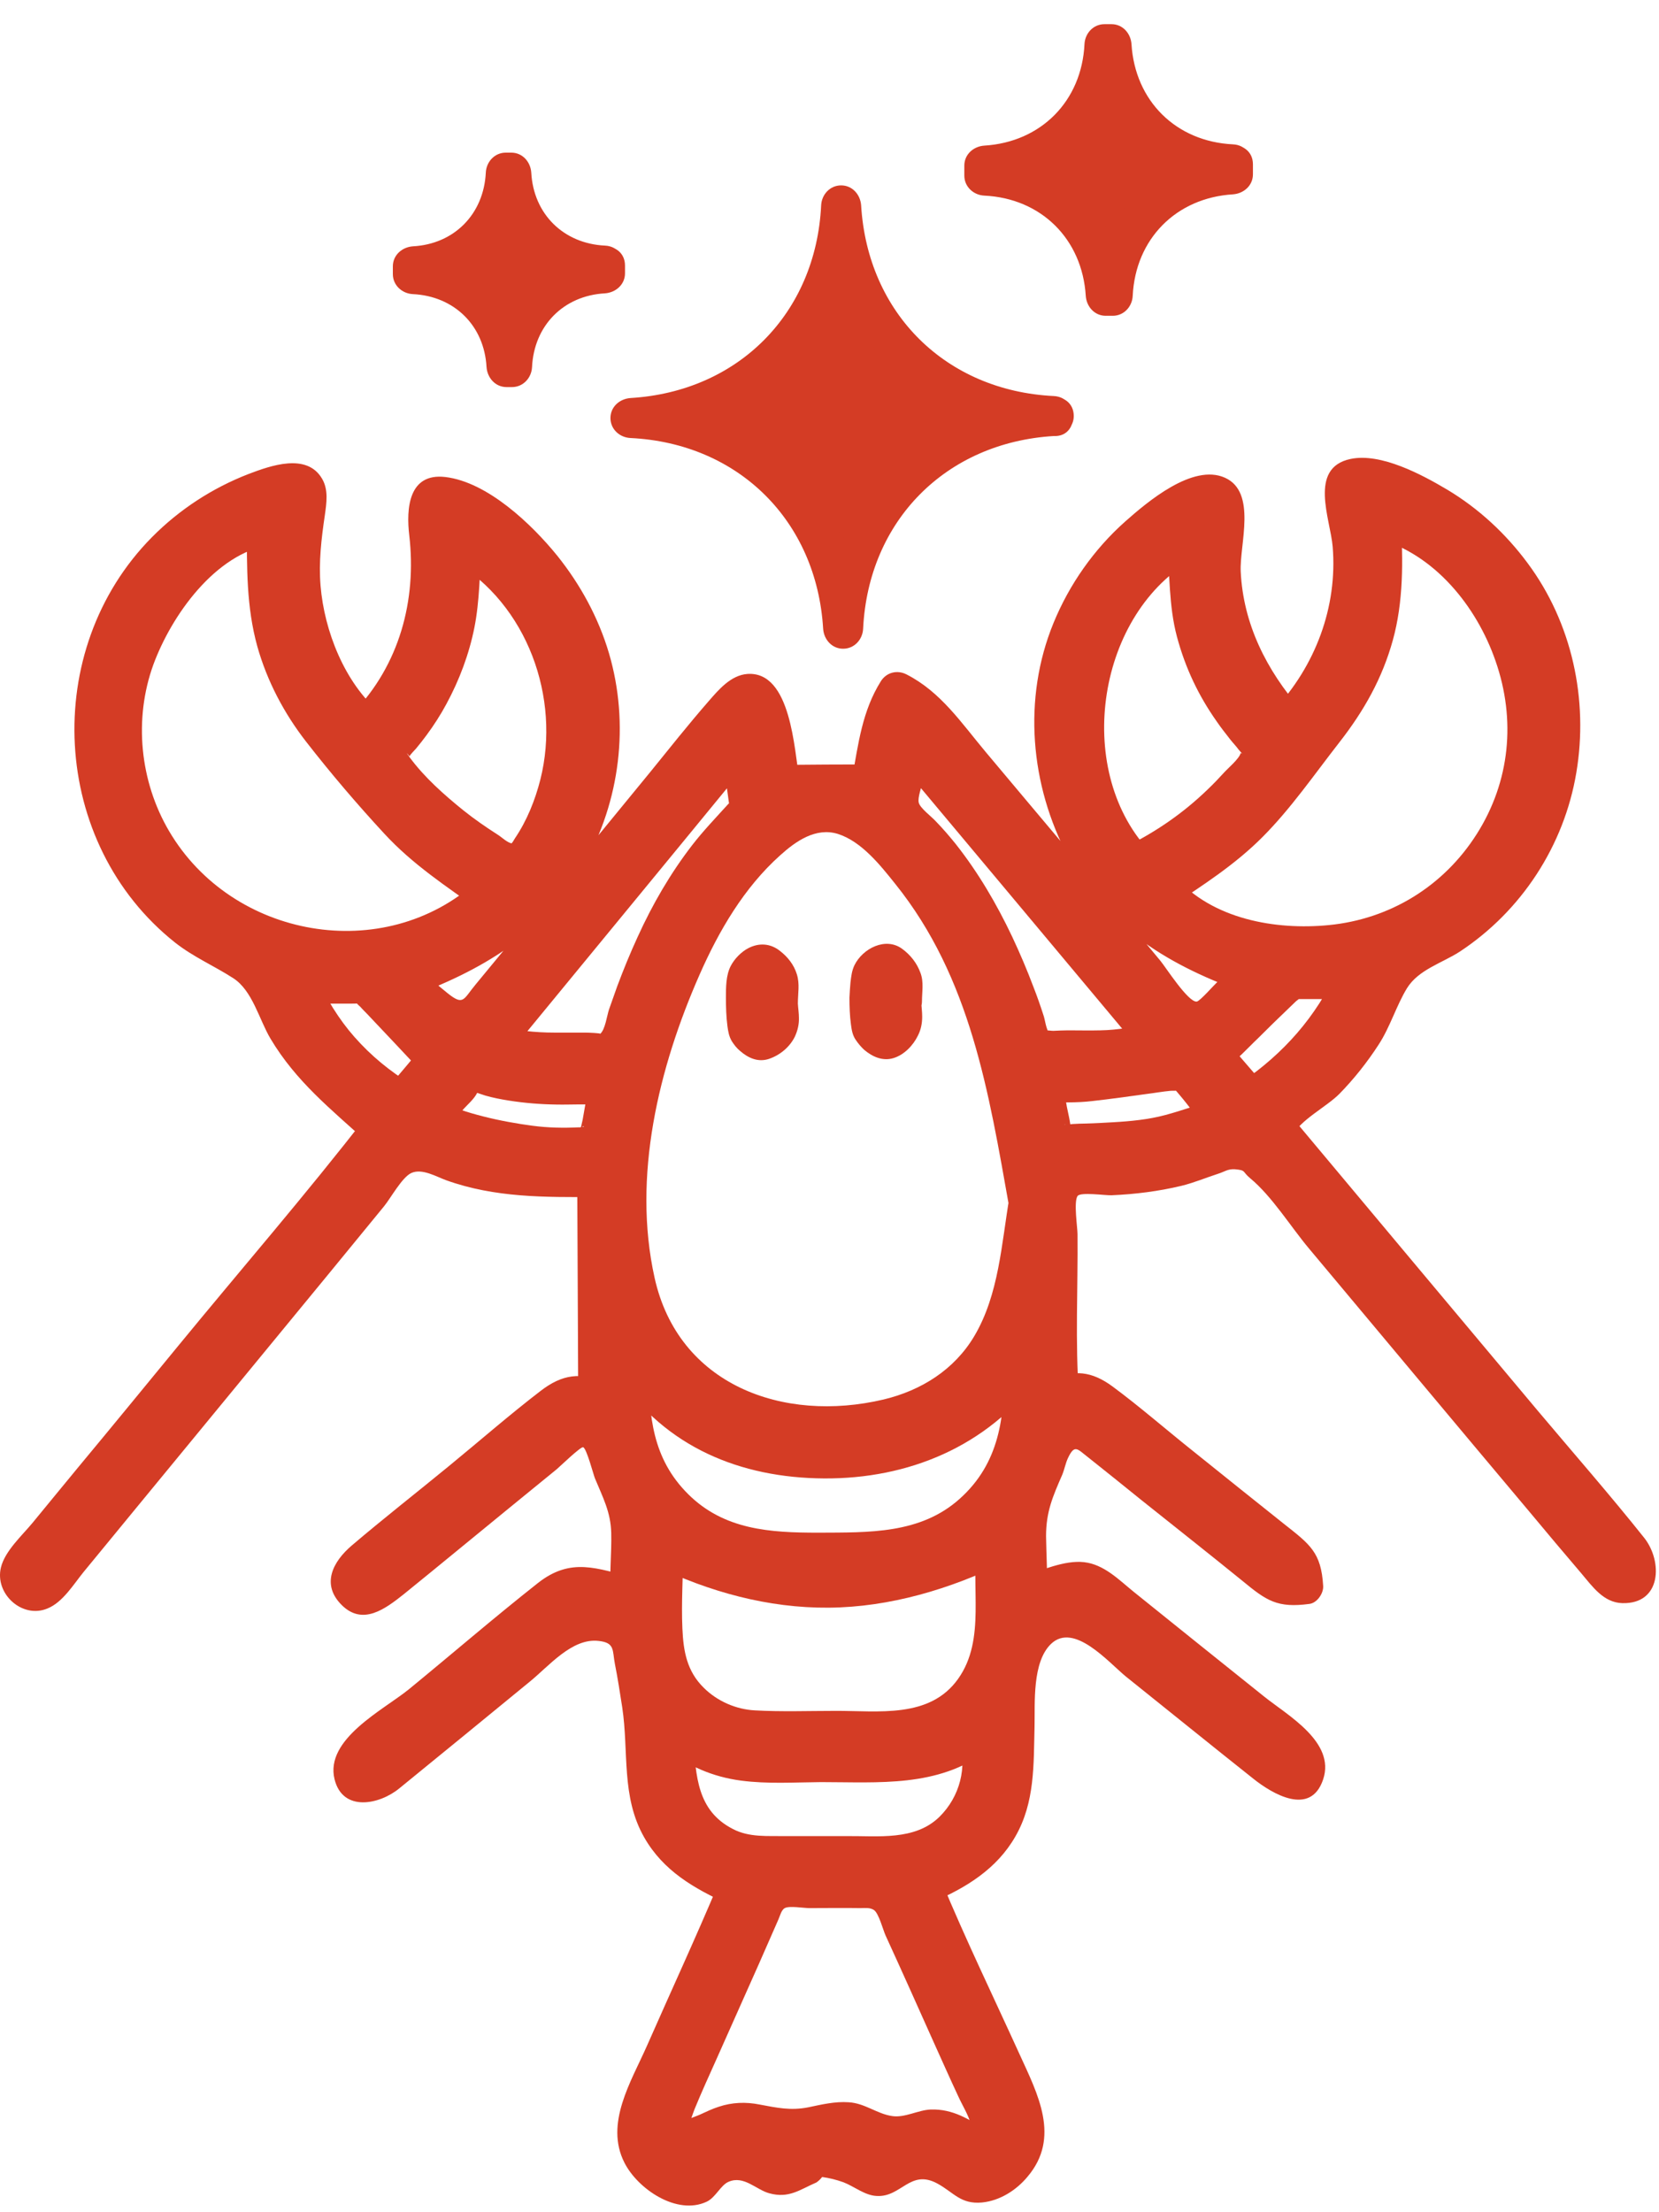<svg xmlns="http://www.w3.org/2000/svg" fill="none" viewBox="0 0 30 40" height="40" width="30">
<path fill="#D43C25" d="M10.776 25.305C10.771 23.94 10.762 22.661 10.758 21.314C10.401 21.314 10.062 21.323 9.723 21.314C9.018 21.301 8.34 21.143 7.703 20.84C7.459 20.727 7.341 20.786 7.183 20.976C5.163 23.443 3.139 25.901 1.114 28.364C1.06 28.432 1.001 28.5 0.947 28.567C0.807 28.739 0.644 28.915 0.427 28.721C0.215 28.536 0.355 28.341 0.495 28.17C0.662 27.966 0.834 27.759 1.001 27.555C2.913 25.228 4.824 22.905 6.736 20.578C6.772 20.537 6.804 20.492 6.858 20.42C6.781 20.352 6.718 20.284 6.641 20.23C5.796 19.615 5.177 18.82 4.788 17.853C4.689 17.604 4.54 17.469 4.3 17.36C2.52 16.551 1.494 14.739 1.661 12.71C1.806 10.916 3.179 9.267 4.951 8.774C5.484 8.625 5.624 8.752 5.52 9.303C5.272 10.577 5.511 11.743 6.293 12.787C6.352 12.868 6.419 12.941 6.487 13.013C6.514 13.045 6.55 13.072 6.614 13.126C7.029 12.719 7.31 12.245 7.504 11.716C7.757 11.029 7.829 10.32 7.716 9.592C7.703 9.515 7.694 9.438 7.689 9.362C7.667 8.996 7.838 8.864 8.173 9.009C8.778 9.276 9.298 9.669 9.727 10.171C11.896 12.715 10.803 16.547 7.617 17.582C7.536 17.609 7.454 17.64 7.274 17.708C7.631 18.011 7.929 18.278 8.25 18.517C8.29 18.549 8.48 18.449 8.552 18.363C9.524 17.198 10.482 16.027 11.445 14.857C12.023 14.156 12.588 13.447 13.18 12.755C13.284 12.638 13.505 12.48 13.591 12.52C13.722 12.584 13.826 12.787 13.871 12.95C13.98 13.374 14.047 13.808 14.12 14.17C14.671 14.17 15.164 14.165 15.724 14.161C15.792 13.808 15.855 13.374 15.959 12.954C16 12.791 16.126 12.647 16.212 12.493C16.366 12.584 16.556 12.638 16.664 12.764C18.214 14.599 19.76 16.438 21.291 18.287C21.49 18.526 21.644 18.58 21.875 18.354C22.11 18.124 22.354 17.907 22.643 17.64C22.421 17.564 22.281 17.514 22.137 17.464C20.343 16.85 19.181 15.286 19.046 13.302C18.924 11.58 19.945 9.823 21.554 9.027C21.703 8.95 21.956 8.896 22.064 8.973C22.164 9.045 22.173 9.307 22.146 9.475C21.942 10.848 22.335 12.023 23.284 13.081C23.705 12.647 23.998 12.172 24.188 11.639C24.477 10.826 24.536 9.999 24.319 9.158C24.202 8.693 24.36 8.548 24.843 8.67C26.651 9.131 28.029 10.74 28.219 12.606C28.422 14.586 27.437 16.398 25.675 17.238C25.386 17.378 25.209 17.55 25.092 17.853C24.739 18.761 24.148 19.498 23.379 20.094C23.294 20.162 23.208 20.23 23.122 20.302C23.108 20.316 23.104 20.338 23.076 20.388C23.479 20.867 23.886 21.36 24.297 21.848C26 23.886 27.709 25.919 29.417 27.953C29.444 27.989 29.471 28.021 29.503 28.057C29.647 28.219 29.742 28.409 29.557 28.581C29.358 28.762 29.191 28.622 29.051 28.459C28.694 28.034 28.337 27.614 27.984 27.189C26.231 25.092 24.473 23 22.72 20.899C22.57 20.722 22.457 20.664 22.223 20.777C21.368 21.192 20.447 21.31 19.506 21.274C19.217 21.265 19.136 21.341 19.145 21.644C19.172 22.693 19.154 23.746 19.159 24.799C19.159 24.925 19.177 25.056 19.186 25.241C19.583 25.011 19.814 25.246 20.067 25.449C21.151 26.326 22.241 27.194 23.33 28.066C23.406 28.129 23.519 28.179 23.551 28.26C23.596 28.387 23.587 28.536 23.601 28.676C23.461 28.689 23.316 28.735 23.185 28.703C23.076 28.676 22.991 28.563 22.896 28.491C21.852 27.655 20.808 26.814 19.76 25.978C19.375 25.671 19.159 25.738 19.023 26.199C18.978 26.349 18.946 26.507 18.865 26.633C18.417 27.307 18.675 28.048 18.603 28.825C18.869 28.748 19.082 28.703 19.285 28.626C19.529 28.536 19.723 28.572 19.927 28.739C21.088 29.679 22.254 30.61 23.42 31.545C23.465 31.582 23.528 31.609 23.542 31.654C23.583 31.799 23.673 31.979 23.619 32.083C23.519 32.282 23.325 32.223 23.162 32.11C23.108 32.074 23.058 32.029 23.004 31.988C21.924 31.121 20.844 30.258 19.769 29.39C19.353 29.055 18.72 29.331 18.567 29.837C18.341 30.556 18.404 31.279 18.372 32.002C18.332 32.897 17.88 33.543 17.075 33.941C16.967 33.995 16.854 34.035 16.714 34.099C16.768 34.23 16.818 34.352 16.872 34.469C17.405 35.649 17.943 36.828 18.476 38.008C18.621 38.333 18.625 38.717 18.431 39.024C18.318 39.205 18.124 39.363 17.925 39.445C17.78 39.503 17.613 39.513 17.473 39.449C17.306 39.372 17.202 39.21 17.053 39.106C16.836 38.961 16.529 38.966 16.316 39.119C16.176 39.223 16.045 39.395 15.869 39.363C15.81 39.354 15.76 39.318 15.706 39.291C15.485 39.16 15.236 39.07 14.983 39.033C14.893 39.02 14.798 39.015 14.721 39.056C14.662 39.088 14.621 39.142 14.572 39.187C14.427 39.323 14.206 39.377 14.011 39.323C13.79 39.259 13.618 39.07 13.392 39.033C13.157 38.997 12.972 39.151 12.836 39.327C12.66 39.562 12.475 39.585 12.231 39.481C11.553 39.192 11.341 38.654 11.643 37.971C12.154 36.819 12.665 35.667 13.175 34.514C13.23 34.392 13.279 34.275 13.338 34.13C13.239 34.085 13.148 34.044 13.062 34.004C12.204 33.624 11.725 32.978 11.666 32.033C11.648 31.749 11.68 31.455 11.643 31.17C11.576 30.646 11.481 30.131 11.395 29.611C11.39 29.571 11.363 29.53 11.332 29.503C11.079 29.272 10.455 29.272 10.184 29.494C9.122 30.361 8.06 31.229 6.998 32.097C6.921 32.16 6.84 32.246 6.754 32.259C6.65 32.273 6.483 32.259 6.433 32.192C6.374 32.106 6.374 31.943 6.41 31.835C6.442 31.744 6.56 31.677 6.645 31.609C7.757 30.696 8.878 29.797 9.98 28.87C10.252 28.644 10.5 28.572 10.825 28.703C10.984 28.766 11.16 28.798 11.399 28.861C11.318 28.147 11.571 27.465 11.191 26.823C11.092 26.656 11.029 26.457 10.97 26.272C10.812 25.77 10.604 25.707 10.188 26.05C9.153 26.9 8.114 27.745 7.079 28.595C7.029 28.635 6.975 28.68 6.926 28.721C6.763 28.852 6.582 28.979 6.406 28.766C6.239 28.563 6.365 28.4 6.537 28.26C7.319 27.623 8.096 26.986 8.873 26.349C9.226 26.059 9.583 25.779 9.926 25.485C10.17 25.278 10.405 25.079 10.807 25.3L10.776 25.305ZM18.585 21.739C18.436 20.926 18.332 20.067 18.115 19.236C17.758 17.853 17.17 16.565 16.212 15.48C15.313 14.463 14.612 14.45 13.677 15.417C12.963 16.154 12.511 17.053 12.14 17.997C11.571 19.457 11.246 20.962 11.413 22.544C11.526 23.642 11.878 24.618 12.877 25.241C13.785 25.806 14.78 25.856 15.796 25.693C17.035 25.494 17.88 24.79 18.241 23.587C18.413 23.014 18.467 22.399 18.585 21.744V21.739ZM8.864 16.167C8.408 15.837 7.924 15.566 7.545 15.191C6.966 14.617 6.46 13.976 5.931 13.347C5.235 12.525 4.86 11.571 4.811 10.496C4.797 10.171 4.806 9.841 4.806 9.515C3.812 9.637 2.569 11.079 2.307 12.43C1.973 14.147 2.764 15.828 4.318 16.691C5.773 17.5 7.671 17.283 8.869 16.167H8.864ZM24.979 9.402C24.993 9.61 25.006 9.786 25.015 9.958C25.056 10.97 24.83 11.919 24.27 12.769C24.012 13.167 23.682 13.519 23.411 13.903C22.837 14.721 22.137 15.399 21.273 15.91C21.183 15.964 21.093 16.027 21.002 16.086C21.811 17.053 23.727 17.369 25.164 16.791C26.678 16.185 27.709 14.549 27.596 12.945C27.478 11.305 26.33 9.732 24.974 9.398L24.979 9.402ZM17.672 38.83C17.979 38.672 17.975 38.482 17.862 38.234C17.274 36.946 16.705 35.653 16.108 34.37C16.063 34.27 15.9 34.175 15.787 34.171C15.281 34.153 14.771 34.175 14.264 34.162C14.043 34.157 13.93 34.234 13.84 34.438C13.523 35.179 13.189 35.915 12.864 36.652C12.615 37.217 12.353 37.777 12.127 38.356C12.095 38.432 12.15 38.726 12.217 38.771C12.303 38.83 12.507 38.694 12.592 38.654C12.864 38.523 13.135 38.36 13.447 38.365C13.686 38.365 13.912 38.473 14.152 38.491C14.617 38.532 15.087 38.261 15.534 38.392C15.71 38.441 15.864 38.554 16.045 38.595C16.294 38.649 16.497 38.545 16.736 38.5C16.935 38.464 17.143 38.514 17.324 38.595C17.364 38.613 17.676 38.826 17.676 38.826L17.672 38.83ZM18.006 27.948C15.964 28.965 13.993 28.983 12.009 28.016C12.009 28.622 11.951 29.268 12.037 29.896C12.14 30.669 12.904 31.261 13.691 31.27C14.554 31.283 15.417 31.283 16.28 31.256C16.922 31.234 17.414 30.917 17.73 30.348C18.155 29.58 17.853 28.748 18.006 27.953V27.948ZM11.467 24.704C11.44 24.717 11.418 24.731 11.39 24.744C11.39 24.898 11.39 25.052 11.39 25.205C11.399 26.864 12.592 28.048 14.246 28.043C14.743 28.043 15.241 28.043 15.742 28.034C17.229 28.012 18.372 26.95 18.494 25.463C18.517 25.21 18.494 24.957 18.494 24.704C17.608 25.942 16.375 26.38 14.951 26.38C13.537 26.38 12.294 25.969 11.463 24.699L11.467 24.704ZM8.372 9.845C8.363 9.99 8.349 10.085 8.354 10.175C8.363 11.409 7.978 12.502 7.17 13.429C6.993 13.627 7.025 13.749 7.174 13.926C7.703 14.563 8.326 15.078 9.036 15.498C9.303 15.657 9.429 15.598 9.587 15.358C10.717 13.637 10.301 11.251 8.652 10.012C8.575 9.958 8.494 9.913 8.372 9.845ZM20.523 15.611C21.413 15.173 22.137 14.554 22.733 13.781C22.855 13.623 22.828 13.533 22.701 13.393C21.856 12.448 21.418 11.341 21.459 10.062C21.459 9.981 21.445 9.899 21.436 9.809C19.511 10.844 19.014 14.003 20.523 15.616V15.611ZM12.285 31.383C12.258 31.405 12.231 31.433 12.204 31.455C12.231 31.749 12.226 32.052 12.29 32.336C12.425 32.969 13.04 33.507 13.686 33.52C14.558 33.543 15.435 33.547 16.307 33.507C17.283 33.462 17.997 32.341 17.676 31.365C17.139 31.78 16.524 31.907 15.864 31.88C15.557 31.866 15.245 31.88 14.933 31.88C14.025 31.871 13.085 32.033 12.285 31.378V31.383ZM13.388 13.591C13.352 13.582 13.32 13.578 13.284 13.569C11.842 15.322 10.405 17.071 8.914 18.888C9.194 18.937 9.384 18.996 9.578 19.001C9.985 19.019 10.396 18.996 10.807 19.014C11.065 19.028 11.164 18.924 11.241 18.684C11.702 17.238 12.308 15.873 13.415 14.784C13.474 14.726 13.541 14.635 13.532 14.563C13.496 14.238 13.438 13.917 13.388 13.591ZM16.452 13.492C16.379 13.894 16.307 14.224 16.266 14.558C16.257 14.631 16.348 14.73 16.407 14.798C16.623 15.046 16.867 15.277 17.062 15.539C17.776 16.497 18.264 17.577 18.616 18.711C18.68 18.91 18.752 19.001 18.987 18.983C19.339 18.951 19.696 18.983 20.049 18.96C20.315 18.942 20.578 18.888 20.925 18.833C19.412 17.026 17.961 15.29 16.452 13.487V13.492ZM10.979 19.669C10.88 19.656 10.794 19.638 10.708 19.638C10.012 19.647 9.316 19.66 8.647 19.412C8.598 19.394 8.498 19.403 8.471 19.439C8.25 19.692 8.042 19.95 7.825 20.216C8.476 20.582 10.048 20.849 10.654 20.7C10.722 20.682 10.803 20.6 10.821 20.537C10.884 20.261 10.929 19.977 10.984 19.669H10.979ZM22.06 20.212C21.82 19.904 21.648 19.665 21.454 19.448C21.4 19.389 21.26 19.385 21.165 19.398C20.654 19.457 20.144 19.538 19.633 19.593C19.398 19.62 19.154 19.597 18.878 19.602C18.937 19.945 18.978 20.239 19.046 20.524C19.059 20.587 19.177 20.677 19.244 20.677C19.773 20.655 20.302 20.646 20.826 20.569C21.228 20.506 21.617 20.347 22.064 20.216L22.06 20.212ZM24.468 17.717C24.084 17.717 23.732 17.713 23.384 17.731C23.302 17.731 23.221 17.826 23.153 17.889C22.792 18.241 22.43 18.594 22.073 18.951C22.033 18.992 22.001 19.046 21.965 19.1C22.191 19.367 22.408 19.611 22.62 19.859C23.461 19.294 24.075 18.603 24.473 17.713L24.468 17.717ZM7.884 19.159C7.472 18.725 7.088 18.309 6.695 17.898C6.654 17.853 6.587 17.812 6.528 17.812C6.171 17.808 5.809 17.812 5.416 17.812C5.809 18.698 6.415 19.38 7.26 19.904C7.486 19.633 7.703 19.376 7.884 19.163V19.159Z"></path>
<path fill="#D43C25" d="M11.116 25.304C11.111 23.976 11.102 22.643 11.098 21.314C11.098 21.133 10.944 20.975 10.759 20.975C10.194 20.975 9.616 21.011 9.055 20.916C8.608 20.84 8.219 20.654 7.794 20.514C7.049 20.266 6.647 21.102 6.24 21.599C4.88 23.262 3.51 24.92 2.146 26.583C1.816 26.985 1.486 27.383 1.156 27.785C1.02 27.948 0.794 28.142 0.704 28.332C0.537 28.694 0.957 28.138 0.98 28.106C1.68 27.248 2.39 26.389 3.095 25.53C4.428 23.913 5.806 22.322 7.089 20.663C7.198 20.523 7.239 20.32 7.089 20.184C6.434 19.588 5.802 19.1 5.363 18.309C5.196 18.006 5.106 17.636 4.871 17.373C4.618 17.089 4.211 16.976 3.895 16.773C2.485 15.873 1.762 14.142 2.01 12.498C2.137 11.662 2.552 10.875 3.135 10.265C3.411 9.976 3.727 9.723 4.071 9.519C4.256 9.411 4.925 8.986 5.16 9.077C5.21 9.095 5.069 10.057 5.069 10.247C5.069 10.636 5.119 11.029 5.219 11.404C5.408 12.118 5.788 12.895 6.357 13.379C6.493 13.496 6.701 13.519 6.836 13.379C7.32 12.882 7.668 12.294 7.876 11.63C7.984 11.291 8.048 10.938 8.075 10.586C8.097 10.261 7.957 9.818 8.02 9.515C7.957 9.37 7.998 9.33 8.142 9.393L8.301 9.474C8.459 9.547 8.612 9.655 8.752 9.754C9.055 9.976 9.331 10.242 9.561 10.536C9.945 11.024 10.226 11.589 10.375 12.195C10.641 13.266 10.461 14.418 9.9 15.363C9.268 16.433 8.296 16.971 7.162 17.387C6.945 17.468 6.8 17.776 7.013 17.952C7.456 18.331 8.052 19.159 8.671 18.689C9.028 18.417 9.313 17.952 9.602 17.604C9.945 17.188 10.289 16.768 10.637 16.352C11.292 15.557 11.943 14.757 12.598 13.962C12.698 13.844 13.371 12.845 13.547 12.873C13.393 12.85 13.592 13.325 13.624 13.464C13.678 13.727 13.723 13.993 13.778 14.26C13.805 14.405 13.963 14.508 14.103 14.508C14.636 14.508 15.174 14.504 15.707 14.499C15.843 14.499 16.01 14.396 16.033 14.251C16.132 13.695 16.182 13.148 16.485 12.66L16.019 12.782C16.76 13.162 17.275 14.034 17.809 14.667C18.441 15.417 19.074 16.171 19.702 16.926C20.005 17.288 20.308 17.654 20.61 18.015C20.823 18.273 21.04 18.652 21.361 18.783C21.93 19.009 22.499 18.205 22.856 17.875C23.055 17.69 22.938 17.387 22.707 17.31C21.532 16.904 20.538 16.348 19.915 15.222C19.291 14.097 19.164 12.723 19.648 11.535C19.892 10.938 20.267 10.405 20.741 9.971C20.967 9.763 21.257 9.515 21.55 9.393C21.844 9.271 21.749 9.266 21.781 9.47C21.803 9.605 21.736 9.854 21.731 9.998C21.686 11.264 22.206 12.38 23.019 13.32C23.137 13.456 23.381 13.447 23.498 13.32C24.081 12.696 24.492 11.96 24.664 11.119C24.754 10.681 24.786 10.233 24.745 9.791C24.727 9.569 24.709 9.271 24.623 9.072C24.637 8.878 24.61 8.846 24.547 8.973C24.659 8.986 24.772 9.009 24.885 9.045C26.472 9.497 27.678 10.984 27.859 12.61C28.04 14.237 27.312 15.864 25.907 16.723C25.577 16.922 25.215 17.048 24.971 17.355C24.745 17.64 24.65 18.02 24.47 18.336C24.248 18.725 23.977 19.073 23.661 19.384C23.39 19.656 22.938 19.882 22.766 20.225C22.694 20.37 22.716 20.514 22.82 20.636C24.104 22.173 25.387 23.705 26.67 25.237C27.312 26 27.949 26.764 28.591 27.528C28.745 27.709 28.903 27.975 29.088 28.12C29.404 28.373 29.124 28.052 29.007 27.912C28.69 27.537 28.379 27.162 28.062 26.787C26.756 25.228 25.45 23.673 24.149 22.114C23.841 21.743 23.534 21.377 23.227 21.007C23.024 20.763 22.829 20.446 22.486 20.397C22.142 20.347 21.781 20.614 21.46 20.713C20.949 20.871 20.421 20.939 19.887 20.948C19.594 20.948 19.232 20.876 18.988 21.084C18.744 21.291 18.785 21.603 18.789 21.879C18.803 23 18.739 24.134 18.825 25.25C18.848 25.521 19.092 25.652 19.336 25.544C19.657 25.399 20.262 26.068 20.493 26.253C20.836 26.529 21.18 26.805 21.523 27.08C21.867 27.356 22.21 27.632 22.554 27.907C22.825 28.124 23.218 28.319 23.241 28.689L23.489 28.364C23.091 28.418 22.707 27.939 22.418 27.704C22.07 27.424 21.722 27.144 21.374 26.868C20.967 26.543 20.561 26.217 20.154 25.892C19.937 25.72 19.711 25.503 19.417 25.472C18.798 25.408 18.69 26.145 18.5 26.561C18.152 27.32 18.288 28.029 18.242 28.838C18.229 29.06 18.468 29.222 18.672 29.164C18.839 29.118 19.029 29.046 19.201 29.019C19.521 28.965 19.747 29.096 20.014 29.277C20.348 29.503 20.656 29.796 20.972 30.049C21.641 30.587 22.314 31.125 22.983 31.663C22.884 31.586 23.299 31.884 23.245 31.911C23.376 31.834 22.906 31.509 22.884 31.491C22.572 31.242 22.26 30.989 21.948 30.741C21.297 30.217 20.66 29.661 19.987 29.168C19.634 28.911 19.214 28.843 18.816 29.051C18.288 29.326 18.148 29.891 18.08 30.442C17.994 31.129 18.139 31.893 17.917 32.553C17.696 33.213 17.135 33.561 16.521 33.818C16.399 33.872 16.313 34.076 16.363 34.202C16.674 34.953 17.022 35.685 17.357 36.421C17.519 36.783 17.682 37.14 17.845 37.501C18.021 37.894 18.383 38.432 18.111 38.861C17.754 39.431 17.411 38.907 17.058 38.753C16.832 38.654 16.57 38.645 16.335 38.726C16.1 38.807 16.006 38.988 15.771 38.961C15.472 38.929 15.224 38.694 14.894 38.699C14.663 38.699 14.578 38.803 14.383 38.889C13.931 39.087 13.791 38.739 13.375 38.703C13.091 38.676 12.91 38.816 12.693 38.97C12.526 39.087 12.431 39.2 12.178 39.083C12.002 39.002 11.884 38.83 11.852 38.645C11.78 38.265 12.051 37.867 12.196 37.537C12.377 37.131 12.557 36.724 12.738 36.317C13.046 35.621 13.362 34.925 13.656 34.22C13.71 34.094 13.624 33.895 13.498 33.836C12.883 33.552 12.318 33.244 12.092 32.562C11.88 31.925 11.979 31.166 11.875 30.497C11.789 29.945 11.821 29.263 11.193 29.055C10.709 28.897 10.235 29.019 9.846 29.317C9.191 29.823 8.558 30.37 7.916 30.894C7.605 31.148 7.166 31.405 6.909 31.717C6.877 31.753 6.633 31.956 6.836 31.87C6.995 31.803 7.153 31.613 7.288 31.505C7.93 30.98 8.572 30.461 9.209 29.936C9.543 29.661 9.896 29.268 10.271 29.064C10.569 28.901 10.985 29.114 11.292 29.191C11.491 29.24 11.74 29.091 11.722 28.865C11.676 28.305 11.798 27.731 11.672 27.18C11.604 26.891 11.45 26.646 11.342 26.371C11.265 26.172 11.224 25.96 11.098 25.788C10.501 24.961 9.444 26.208 8.978 26.588C8.459 27.013 7.944 27.437 7.424 27.858C7.383 27.889 6.601 28.499 6.606 28.517C6.66 28.621 7.374 27.993 7.419 27.953C7.921 27.541 8.423 27.135 8.924 26.723C9.182 26.515 9.439 26.308 9.697 26.095C9.918 25.914 10.284 25.449 10.614 25.589C11.012 25.761 11.355 25.178 10.958 25.002C10.501 24.803 10.167 24.848 9.774 25.151C9.209 25.585 8.667 26.059 8.115 26.511C7.532 26.99 6.936 27.455 6.362 27.944C6.018 28.237 5.802 28.648 6.181 29.023C6.561 29.399 6.967 29.091 7.302 28.825C7.939 28.309 8.567 27.79 9.204 27.27C9.494 27.035 9.778 26.8 10.068 26.565C10.131 26.511 10.506 26.149 10.546 26.168C10.61 26.195 10.732 26.669 10.759 26.732C10.899 27.071 11.044 27.338 11.053 27.718C11.062 28.097 11.017 28.472 11.044 28.856L11.473 28.531C10.795 28.359 10.325 28.151 9.724 28.626C8.933 29.25 8.17 29.909 7.392 30.546C6.936 30.917 5.869 31.446 6.05 32.173C6.199 32.77 6.864 32.63 7.221 32.336C8.002 31.699 8.789 31.057 9.57 30.415C9.923 30.131 10.339 29.616 10.822 29.67C11.125 29.701 11.071 29.841 11.12 30.09C11.17 30.339 11.211 30.61 11.252 30.872C11.373 31.676 11.229 32.485 11.649 33.222C11.993 33.827 12.549 34.144 13.159 34.424L13 34.04C12.585 35.029 12.133 36.005 11.699 36.991C11.414 37.637 10.931 38.396 11.292 39.105C11.532 39.58 12.241 40.063 12.779 39.81C12.942 39.734 13.032 39.508 13.177 39.449C13.452 39.331 13.674 39.593 13.909 39.657C14.266 39.756 14.46 39.593 14.763 39.462C14.803 39.435 14.835 39.404 14.867 39.363C14.998 39.381 15.124 39.413 15.251 39.458C15.441 39.53 15.639 39.697 15.852 39.706C16.299 39.734 16.457 39.214 16.95 39.481C17.248 39.643 17.37 39.86 17.759 39.824C18.08 39.792 18.378 39.603 18.581 39.358C19.182 38.649 18.767 37.867 18.437 37.144C17.962 36.1 17.461 35.066 17.022 34.008L16.864 34.392C17.47 34.135 18.026 33.791 18.36 33.208C18.717 32.589 18.69 31.907 18.708 31.215C18.717 30.791 18.663 30.054 19.006 29.724C19.422 29.326 20.046 30.058 20.362 30.316C21.13 30.931 21.894 31.55 22.662 32.16C23.006 32.435 23.701 32.851 23.927 32.173C24.153 31.495 23.277 31.012 22.856 30.673C22.07 30.045 21.284 29.412 20.497 28.779C20.231 28.563 19.964 28.287 19.603 28.246C19.241 28.206 18.839 28.4 18.495 28.495L18.925 28.82C18.947 28.472 18.92 28.124 18.916 27.776C18.916 27.333 19.038 27.058 19.209 26.665C19.25 26.565 19.268 26.457 19.313 26.362C19.435 26.104 19.485 26.204 19.68 26.353C20 26.606 20.317 26.863 20.637 27.121C21.248 27.609 21.862 28.093 22.468 28.585C22.906 28.947 23.1 29.078 23.679 29.001C23.819 28.983 23.936 28.807 23.927 28.676C23.891 28.066 23.688 27.925 23.213 27.55C22.666 27.116 22.124 26.678 21.582 26.244C21.094 25.856 20.619 25.44 20.118 25.069C19.743 24.794 19.426 24.758 19.002 24.947L19.512 25.241C19.44 24.27 19.494 23.289 19.485 22.317C19.485 22.195 19.413 21.734 19.485 21.626C19.539 21.549 19.987 21.617 20.1 21.612C20.524 21.594 20.954 21.54 21.365 21.441C21.591 21.386 21.803 21.296 22.025 21.224C22.142 21.188 22.201 21.133 22.332 21.142C22.54 21.16 22.459 21.183 22.608 21.305C23.006 21.635 23.34 22.182 23.674 22.579C24.339 23.375 25.003 24.166 25.667 24.961C26.331 25.756 26.996 26.547 27.66 27.338C27.972 27.713 28.284 28.084 28.6 28.454C28.799 28.689 28.998 28.978 29.337 28.987C30.046 29.006 30.069 28.233 29.734 27.808C29.111 27.026 28.446 26.267 27.8 25.499C26.304 23.714 24.804 21.924 23.308 20.135L23.363 20.546C23.507 20.252 23.982 20.017 24.217 19.782C24.483 19.511 24.723 19.208 24.931 18.887C25.139 18.567 25.247 18.191 25.441 17.871C25.649 17.532 26.078 17.414 26.399 17.206C27.515 16.47 28.284 15.29 28.505 13.971C28.727 12.651 28.428 11.259 27.619 10.175C27.226 9.646 26.738 9.194 26.173 8.855C25.717 8.584 24.971 8.182 24.42 8.299C23.656 8.462 24.058 9.388 24.099 9.885C24.189 10.979 23.783 12.041 23.046 12.832H23.525C22.906 12.122 22.481 11.286 22.436 10.333C22.413 9.849 22.734 8.9 22.151 8.638C21.568 8.376 20.746 9.077 20.348 9.429C19.783 9.931 19.336 10.568 19.051 11.264C18.491 12.629 18.627 14.197 19.318 15.494C20.009 16.791 21.189 17.486 22.554 17.961L22.404 17.396C22.269 17.523 22.133 17.645 22.002 17.767C21.957 17.807 21.695 18.106 21.641 18.11C21.487 18.128 21.076 17.482 20.981 17.369C20.448 16.727 19.91 16.081 19.372 15.439C18.834 14.798 18.342 14.215 17.827 13.6C17.384 13.071 17.013 12.511 16.394 12.195C16.227 12.109 16.033 12.154 15.929 12.317C15.59 12.859 15.522 13.447 15.409 14.07L15.734 13.822C15.201 13.822 14.663 13.826 14.13 13.831L14.456 14.079C14.361 13.582 14.311 12.131 13.515 12.186C13.217 12.208 12.996 12.47 12.815 12.678C12.449 13.098 12.101 13.537 11.749 13.971C11.071 14.802 10.388 15.629 9.706 16.461C9.34 16.908 8.969 17.351 8.603 17.798C8.377 18.069 8.386 18.191 8.097 17.961C7.903 17.807 7.718 17.636 7.528 17.473L7.379 18.038C8.698 17.554 9.837 16.899 10.556 15.643C11.215 14.49 11.387 13.085 11.012 11.811C10.822 11.169 10.497 10.572 10.077 10.048C9.616 9.479 8.816 8.715 8.052 8.625C7.388 8.548 7.343 9.194 7.401 9.682C7.537 10.857 7.221 12.023 6.389 12.886H6.868C6.231 12.344 5.865 11.408 5.797 10.595C5.761 10.161 5.811 9.745 5.874 9.316C5.905 9.095 5.942 8.855 5.824 8.656C5.548 8.182 4.889 8.421 4.496 8.57C3.84 8.824 3.244 9.212 2.747 9.714C0.731 11.752 0.907 15.25 3.167 17.044C3.501 17.306 3.863 17.459 4.215 17.685C4.568 17.911 4.685 18.436 4.893 18.783C5.354 19.556 5.987 20.058 6.638 20.65V20.171C5.539 21.59 4.355 22.954 3.217 24.342C2.62 25.069 2.024 25.797 1.423 26.52C1.142 26.859 0.867 27.198 0.587 27.537C0.397 27.767 0.09 28.043 0.017 28.341C-0.1 28.82 0.406 29.277 0.862 29.082C1.138 28.969 1.332 28.644 1.513 28.422C1.82 28.052 2.123 27.677 2.43 27.306C3.605 25.874 4.785 24.446 5.96 23.013C6.29 22.611 6.62 22.209 6.945 21.811C7.067 21.662 7.27 21.287 7.437 21.21C7.632 21.12 7.894 21.278 8.07 21.341C8.951 21.657 9.851 21.648 10.777 21.644L10.438 21.305C10.443 22.634 10.452 23.967 10.456 25.295C10.456 25.734 11.139 25.734 11.134 25.295L11.116 25.304Z"></path>
<path fill="#D43C25" d="M18.91 21.649C18.503 19.376 18.101 17.184 16.564 15.372C16.04 14.753 15.317 14.152 14.458 14.45C13.537 14.771 12.85 15.787 12.402 16.605C11.363 18.512 10.78 20.835 11.132 23C11.485 25.165 13.193 26.249 15.258 26.091C16.221 26.019 17.192 25.734 17.852 24.984C18.634 24.098 18.72 22.941 18.91 21.825C18.982 21.396 18.331 21.215 18.254 21.644C18.11 22.485 18.065 23.407 17.617 24.161C17.256 24.767 16.659 25.142 15.977 25.305C14.16 25.734 12.267 25.043 11.837 23.104C11.431 21.274 11.91 19.303 12.651 17.622C12.999 16.831 13.455 16.05 14.106 15.467C14.391 15.209 14.752 14.956 15.15 15.078C15.579 15.214 15.918 15.643 16.189 15.982C17.554 17.681 17.879 19.751 18.25 21.829C18.327 22.259 18.982 22.078 18.905 21.649H18.91Z"></path>
<path fill="#D43C25" d="M9.037 15.873C8.463 15.462 7.912 15.1 7.428 14.58C6.99 14.106 6.579 13.609 6.172 13.112C5.792 12.651 5.498 12.131 5.327 11.557C5.128 10.888 5.146 10.21 5.146 9.519C5.146 9.28 4.929 9.158 4.717 9.194C3.808 9.334 3.067 10.138 2.597 10.875C2.032 11.756 1.788 12.786 1.937 13.826C2.222 15.846 3.985 17.414 6.014 17.518C7.148 17.576 8.264 17.174 9.105 16.415C9.43 16.121 8.946 15.642 8.626 15.936C6.94 17.459 4.197 16.966 3.058 15.028C2.529 14.129 2.416 13.003 2.773 12.018C3.099 11.132 3.89 10.007 4.893 9.849L4.464 9.524C4.464 10.256 4.455 10.974 4.653 11.688C4.83 12.316 5.137 12.899 5.539 13.415C5.982 13.984 6.456 14.54 6.945 15.069C7.464 15.633 8.07 16.026 8.689 16.469C9.046 16.723 9.385 16.135 9.032 15.882L9.037 15.873Z"></path>
<path fill="#D43C25" d="M24.64 9.402C24.686 10.057 24.708 10.694 24.541 11.336C24.365 12.023 24.003 12.597 23.569 13.153C23.167 13.663 22.801 14.201 22.34 14.662C21.879 15.123 21.369 15.444 20.835 15.796C20.646 15.923 20.618 16.158 20.768 16.329C22.037 17.78 24.649 17.721 26.127 16.655C27.849 15.408 28.387 13.184 27.496 11.273C27.026 10.265 26.168 9.37 25.074 9.077C24.654 8.964 24.473 9.619 24.893 9.732C25.937 10.012 26.701 10.961 27.044 11.951C27.415 13.013 27.307 14.129 26.706 15.078C26.105 16.027 25.133 16.619 24.03 16.727C23.063 16.822 21.92 16.619 21.251 15.851L21.183 16.384C21.762 16 22.331 15.634 22.824 15.141C23.343 14.621 23.764 14.007 24.216 13.428C24.668 12.85 24.997 12.262 25.187 11.575C25.377 10.889 25.377 10.139 25.327 9.402C25.296 8.968 24.618 8.964 24.649 9.402H24.64Z"></path>
<path fill="#D43C25" d="M17.843 39.12C18.065 38.993 18.255 38.808 18.268 38.536C18.286 38.225 18.092 37.926 17.97 37.651C17.645 36.941 17.328 36.227 17.007 35.513C16.854 35.174 16.7 34.836 16.546 34.496C16.411 34.207 16.302 33.963 15.973 33.859C15.67 33.764 15.286 33.819 14.974 33.823C14.662 33.828 14.273 33.764 13.966 33.864C13.681 33.959 13.573 34.212 13.46 34.469C13.302 34.84 13.139 35.211 12.972 35.577C12.66 36.277 12.339 36.973 12.041 37.678C11.928 37.94 11.761 38.216 11.783 38.505C11.806 38.74 11.883 39.011 12.127 39.097C12.353 39.178 12.57 39.047 12.764 38.943C13.112 38.767 13.365 38.663 13.758 38.754C14.151 38.844 14.495 38.817 14.892 38.74C15.06 38.708 15.227 38.672 15.399 38.704C15.57 38.735 15.706 38.844 15.864 38.894C16.04 38.948 16.216 38.957 16.397 38.925C16.578 38.894 16.75 38.808 16.93 38.826C17.152 38.848 17.324 38.998 17.5 39.115C17.866 39.355 18.205 38.767 17.843 38.528C17.532 38.32 17.229 38.13 16.831 38.143C16.601 38.152 16.361 38.297 16.131 38.261C15.855 38.22 15.643 38.03 15.349 38.012C15.1 37.994 14.856 38.053 14.617 38.103C14.296 38.166 14.052 38.112 13.736 38.053C13.487 38.003 13.238 38.012 12.994 38.094C12.881 38.13 12.768 38.184 12.66 38.234C12.574 38.274 12.375 38.329 12.317 38.406L12.285 38.419C12.185 38.46 12.244 38.5 12.466 38.541C12.466 38.541 12.439 38.446 12.443 38.437C12.488 38.356 12.524 38.225 12.561 38.134C12.687 37.827 12.827 37.52 12.963 37.217C13.216 36.648 13.469 36.083 13.722 35.513C13.839 35.247 13.957 34.976 14.075 34.709C14.106 34.641 14.129 34.533 14.192 34.501C14.269 34.456 14.54 34.501 14.63 34.501C14.938 34.501 15.249 34.496 15.557 34.501C15.643 34.501 15.733 34.487 15.805 34.537C15.891 34.596 15.968 34.894 16.013 34.994C16.307 35.635 16.596 36.282 16.885 36.928C17.03 37.249 17.174 37.574 17.324 37.895C17.396 38.057 17.509 38.234 17.554 38.401C17.581 38.505 17.608 38.464 17.486 38.536C17.107 38.754 17.45 39.341 17.83 39.124L17.843 39.12Z"></path>
<path fill="#D43C25" d="M17.835 27.654C16.945 28.093 15.983 28.378 14.988 28.387C13.994 28.395 13.063 28.142 12.182 27.722C11.956 27.614 11.671 27.74 11.671 28.016C11.671 28.997 11.459 30.149 12.187 30.935C12.914 31.721 13.999 31.618 14.988 31.613C15.978 31.609 17.031 31.726 17.731 30.931C18.048 30.569 18.233 30.135 18.287 29.656C18.351 29.119 18.242 28.572 18.337 28.038C18.409 27.609 17.759 27.428 17.682 27.858C17.537 28.68 17.84 29.634 17.325 30.357C16.81 31.08 15.879 30.931 15.106 30.935C14.622 30.935 14.134 30.953 13.651 30.926C13.307 30.908 12.968 30.759 12.724 30.515C12.422 30.217 12.358 29.86 12.34 29.448C12.318 28.97 12.354 28.495 12.354 28.016L11.843 28.31C12.828 28.784 13.89 29.078 14.988 29.069C16.087 29.06 17.18 28.735 18.179 28.246C18.572 28.052 18.229 27.469 17.835 27.659V27.654Z"></path>
<path fill="#D43C25" d="M11.297 24.414L11.22 24.455C11.116 24.509 11.053 24.631 11.053 24.748C11.057 25.77 11.206 26.737 11.966 27.491C12.725 28.246 13.742 28.391 14.794 28.386C15.915 28.386 16.964 28.364 17.84 27.573C18.717 26.782 18.853 25.792 18.839 24.712C18.834 24.351 18.396 24.283 18.206 24.541C16.742 26.538 13.181 26.651 11.762 24.541C11.518 24.179 10.931 24.518 11.175 24.884C12.038 26.167 13.389 26.723 14.903 26.732C16.417 26.741 17.849 26.163 18.789 24.889L18.157 24.717C18.17 25.625 18.071 26.457 17.357 27.098C16.643 27.74 15.712 27.708 14.794 27.713C13.927 27.713 13.095 27.663 12.445 27.017C11.794 26.371 11.735 25.598 11.731 24.757L11.563 25.051L11.64 25.011C12.029 24.807 11.685 24.22 11.297 24.423V24.414Z"></path>
<path fill="#D43C25" d="M8.033 9.845C7.996 10.374 8.001 10.893 7.87 11.413C7.739 11.933 7.513 12.398 7.21 12.832C6.907 13.266 6.496 13.591 6.88 14.107C7.215 14.549 7.644 14.934 8.082 15.268C8.421 15.53 8.972 16.041 9.442 15.91C9.867 15.788 10.098 15.191 10.247 14.825C10.599 13.962 10.654 12.981 10.414 12.082C10.138 11.038 9.474 10.103 8.543 9.556C8.164 9.334 7.825 9.922 8.2 10.143C9.533 10.925 10.143 12.615 9.772 14.093C9.677 14.468 9.528 14.839 9.311 15.159C9.289 15.191 9.271 15.236 9.239 15.259C9.194 15.286 9.266 15.25 9.266 15.25C9.185 15.25 9.067 15.132 9 15.092C8.787 14.956 8.579 14.812 8.38 14.653C8.033 14.373 7.676 14.057 7.409 13.695C7.3 13.546 7.409 13.673 7.404 13.677C7.427 13.632 7.495 13.569 7.522 13.537C7.59 13.456 7.653 13.374 7.716 13.289C7.847 13.112 7.969 12.922 8.073 12.728C8.308 12.294 8.484 11.824 8.579 11.345C8.674 10.866 8.674 10.356 8.71 9.854C8.742 9.42 8.064 9.42 8.033 9.854V9.845Z"></path>
<path fill="#D43C25" d="M20.696 15.905C21.279 15.611 21.817 15.236 22.291 14.784C22.648 14.446 23.398 13.831 23.05 13.284C22.888 13.027 22.653 12.814 22.485 12.557C22.318 12.299 22.165 12.014 22.061 11.721C21.957 11.427 21.871 11.12 21.83 10.808C21.785 10.473 21.812 10.139 21.776 9.805C21.744 9.552 21.509 9.375 21.265 9.511C19.105 10.704 18.644 14.053 20.285 15.847C20.578 16.167 21.057 15.688 20.764 15.367C19.408 13.885 19.842 11.07 21.604 10.094L21.093 9.8C21.161 10.379 21.13 10.939 21.283 11.513C21.437 12.087 21.677 12.584 22.002 13.045C22.079 13.158 22.165 13.266 22.25 13.375C22.3 13.438 22.354 13.492 22.399 13.555L22.463 13.628L22.436 13.614C22.413 13.718 22.201 13.894 22.133 13.971C22.038 14.075 21.943 14.175 21.844 14.269C21.401 14.699 20.904 15.042 20.352 15.313C19.964 15.508 20.307 16.095 20.696 15.901V15.905Z"></path>
<path fill="#D43C25" d="M12.049 31.143C11.846 31.328 11.873 31.495 11.886 31.753C11.9 31.979 11.913 32.209 11.963 32.431C12.053 32.819 12.284 33.176 12.587 33.429C13.301 34.021 14.286 33.886 15.153 33.881C15.976 33.877 16.844 33.953 17.472 33.33C18.009 32.801 18.217 31.997 18 31.278C17.942 31.088 17.684 30.939 17.503 31.075C16.735 31.649 15.84 31.545 14.932 31.545C14.123 31.545 13.21 31.676 12.523 31.143C12.184 30.876 11.701 31.355 12.044 31.622C12.451 31.938 12.889 32.128 13.4 32.196C13.879 32.259 14.363 32.227 14.846 32.223C15.895 32.223 16.952 32.322 17.842 31.662L17.345 31.459C17.494 31.951 17.359 32.485 16.988 32.851C16.545 33.285 15.877 33.194 15.307 33.199C14.941 33.199 14.575 33.199 14.204 33.199C13.884 33.194 13.549 33.226 13.255 33.072C12.6 32.738 12.587 32.105 12.537 31.459L12.438 31.698L12.519 31.626C12.844 31.332 12.361 30.853 12.04 31.147L12.049 31.143Z"></path>
<path fill="#D43C25" d="M13.479 13.266L13.375 13.243C13.267 13.216 13.122 13.239 13.045 13.329C11.59 15.101 10.13 16.872 8.675 18.648C8.531 18.824 8.549 19.163 8.824 19.213C9.218 19.285 9.584 19.344 9.986 19.348C10.207 19.348 10.429 19.348 10.65 19.348C10.831 19.353 11.003 19.366 11.17 19.285C11.477 19.14 11.549 18.815 11.649 18.517C11.766 18.169 11.893 17.821 12.037 17.482C12.331 16.8 12.697 16.131 13.167 15.552C13.375 15.299 13.759 15.033 13.85 14.707C13.895 14.54 13.845 14.35 13.818 14.179C13.786 13.953 13.746 13.727 13.71 13.501C13.642 13.071 12.986 13.252 13.054 13.681C13.081 13.858 13.113 14.039 13.14 14.215C13.154 14.314 13.167 14.414 13.181 14.513C13.194 14.617 13.235 14.468 13.167 14.54C12.946 14.784 12.72 15.019 12.517 15.281C12.123 15.792 11.798 16.352 11.531 16.94C11.396 17.233 11.274 17.532 11.161 17.834C11.111 17.975 11.061 18.115 11.012 18.255C10.976 18.363 10.944 18.616 10.854 18.693C10.867 18.68 10.637 18.671 10.587 18.671C10.402 18.671 10.212 18.671 10.027 18.671C9.665 18.671 9.349 18.63 8.992 18.562L9.141 19.127C10.596 17.355 12.056 15.584 13.511 13.808L13.181 13.894L13.285 13.916C13.71 14.011 13.89 13.361 13.466 13.261L13.479 13.266Z"></path>
<path fill="#D43C25" d="M16.124 13.402C16.057 13.768 15.921 14.183 15.93 14.559C15.935 14.902 16.296 15.173 16.509 15.404C17.055 15.996 17.462 16.719 17.792 17.446C17.95 17.799 18.086 18.16 18.208 18.526C18.307 18.825 18.375 19.186 18.718 19.29C18.877 19.34 19.044 19.312 19.206 19.308C19.419 19.299 19.631 19.308 19.844 19.308C20.241 19.303 20.63 19.222 21.023 19.163C21.299 19.123 21.317 18.77 21.172 18.599C19.681 16.818 18.19 15.033 16.698 13.252C16.418 12.918 15.939 13.402 16.219 13.732C17.711 15.512 19.202 17.297 20.693 19.078L20.842 18.513C20.526 18.562 20.214 18.626 19.898 18.63C19.703 18.635 19.509 18.63 19.315 18.63C19.224 18.63 19.139 18.635 19.048 18.639C18.967 18.639 18.913 18.608 18.971 18.675C18.913 18.603 18.899 18.436 18.867 18.35C18.813 18.183 18.755 18.016 18.691 17.853C18.574 17.541 18.443 17.234 18.303 16.936C18.022 16.343 17.688 15.774 17.281 15.259C17.168 15.119 17.051 14.983 16.924 14.852C16.857 14.775 16.631 14.608 16.613 14.509C16.594 14.418 16.662 14.242 16.68 14.143C16.716 13.957 16.753 13.768 16.784 13.582C16.861 13.158 16.21 12.972 16.129 13.402H16.124Z"></path>
<path fill="#D43C25" d="M11.069 19.344C10.436 19.258 9.79 19.349 9.158 19.209C8.85 19.141 8.502 18.942 8.227 19.2C7.987 19.425 7.788 19.719 7.58 19.977C7.445 20.14 7.44 20.397 7.648 20.51C8.276 20.858 9.049 20.994 9.759 21.057C10.066 21.084 10.4 21.107 10.703 21.034C10.952 20.976 11.11 20.781 11.159 20.542C11.214 20.284 11.254 20.022 11.304 19.76C11.336 19.579 11.254 19.394 11.069 19.344C10.906 19.299 10.685 19.398 10.653 19.579C10.613 19.8 10.576 20.026 10.536 20.248C10.527 20.293 10.513 20.343 10.504 20.388C10.486 20.56 10.504 20.325 10.563 20.37C10.563 20.37 10.491 20.384 10.486 20.384C10.4 20.402 10.558 20.384 10.463 20.384C10.183 20.397 9.912 20.392 9.637 20.356C9.361 20.32 9.031 20.262 8.733 20.185C8.434 20.108 8.218 20.04 7.992 19.913L8.059 20.447C8.159 20.325 8.263 20.198 8.362 20.076C8.444 19.981 8.575 19.873 8.629 19.76C8.697 19.701 8.674 19.692 8.57 19.737C8.538 19.728 8.552 19.737 8.611 19.755C8.665 19.773 8.724 19.791 8.778 19.81C8.918 19.85 9.058 19.877 9.203 19.9C9.487 19.945 9.777 19.968 10.07 19.972C10.341 19.977 10.617 19.954 10.888 19.99C11.069 20.013 11.254 19.945 11.304 19.755C11.349 19.597 11.25 19.362 11.069 19.34V19.344Z"></path>
<path fill="#D43C25" d="M22.302 19.971C22.121 19.741 21.95 19.497 21.755 19.276C21.52 19.005 21.213 19.05 20.887 19.09C20.54 19.136 20.192 19.185 19.844 19.226C19.518 19.267 19.202 19.258 18.877 19.258C18.637 19.258 18.515 19.474 18.551 19.687C18.583 19.877 18.61 20.062 18.646 20.252C18.678 20.419 18.691 20.609 18.786 20.753C19.026 21.115 19.514 21.006 19.884 20.988C20.282 20.97 20.684 20.943 21.073 20.862C21.439 20.785 21.791 20.645 22.153 20.536C22.569 20.41 22.392 19.755 21.972 19.881C21.674 19.971 21.376 20.08 21.073 20.161C20.77 20.243 20.445 20.274 20.128 20.292C19.966 20.301 19.803 20.311 19.64 20.315C19.559 20.315 19.478 20.32 19.396 20.324C19.365 20.324 19.27 20.347 19.243 20.328C19.234 20.324 19.374 20.36 19.351 20.374C19.374 20.365 19.301 20.062 19.292 20.012C19.261 19.84 19.238 19.673 19.206 19.502L18.881 19.931C19.175 19.931 19.464 19.944 19.758 19.908C20.079 19.872 20.399 19.827 20.725 19.782C20.874 19.764 21.023 19.736 21.172 19.723C21.204 19.723 21.281 19.723 21.281 19.718C21.213 19.664 21.199 19.66 21.254 19.709C21.276 19.732 21.294 19.755 21.317 19.782C21.498 19.994 21.66 20.22 21.832 20.442C21.945 20.586 22.194 20.559 22.311 20.442C22.456 20.297 22.424 20.107 22.311 19.962L22.302 19.971Z"></path>
<path fill="#D43C25" d="M24.469 17.378C24.194 17.378 23.922 17.378 23.647 17.378C23.511 17.378 23.362 17.373 23.236 17.419C23.091 17.468 22.987 17.577 22.883 17.681C22.68 17.88 22.472 18.078 22.273 18.277C22.074 18.476 21.844 18.684 21.677 18.924C21.586 19.055 21.636 19.226 21.731 19.335C21.948 19.588 22.169 19.841 22.386 20.094C22.476 20.202 22.68 20.225 22.797 20.148C23.647 19.574 24.347 18.82 24.772 17.884C24.849 17.717 24.822 17.518 24.65 17.419C24.505 17.333 24.261 17.373 24.185 17.541C23.8 18.386 23.209 19.05 22.454 19.565L22.865 19.619C22.648 19.366 22.427 19.113 22.21 18.86L22.264 19.271C22.264 19.271 22.345 19.163 22.323 19.19C22.368 19.14 22.418 19.1 22.463 19.055C22.558 18.964 22.648 18.869 22.743 18.779C22.928 18.594 23.113 18.413 23.303 18.232C23.349 18.191 23.389 18.146 23.434 18.106C23.457 18.083 23.525 18.047 23.457 18.065C23.425 18.074 23.434 18.074 23.484 18.065C23.511 18.065 23.543 18.065 23.57 18.065C23.629 18.065 23.688 18.065 23.746 18.065C23.99 18.065 24.234 18.065 24.478 18.065C24.917 18.065 24.917 17.383 24.478 17.387L24.469 17.378Z"></path>
<path fill="#D43C25" d="M8.125 18.919C7.754 18.526 7.388 18.133 7.013 17.74C6.909 17.631 6.801 17.523 6.652 17.487C6.521 17.455 6.371 17.469 6.236 17.469C5.965 17.469 5.689 17.469 5.418 17.469C5.147 17.469 5.025 17.749 5.124 17.979C5.54 18.906 6.236 19.656 7.09 20.194C7.207 20.266 7.406 20.252 7.501 20.139C7.709 19.891 7.917 19.642 8.125 19.398C8.242 19.258 8.26 19.055 8.125 18.919C8.003 18.797 7.763 18.779 7.646 18.919C7.438 19.168 7.23 19.416 7.022 19.66L7.433 19.606C7.045 19.362 6.719 19.1 6.408 18.748C6.132 18.436 5.892 18.047 5.707 17.636L5.413 18.147C5.662 18.147 5.915 18.147 6.164 18.147C6.222 18.147 6.286 18.147 6.344 18.147C6.367 18.147 6.484 18.147 6.471 18.142C6.417 18.124 6.516 18.201 6.516 18.205C6.552 18.246 6.588 18.282 6.629 18.323C6.968 18.68 7.307 19.041 7.646 19.403C7.772 19.538 7.998 19.529 8.125 19.403C8.256 19.272 8.251 19.055 8.125 18.924V18.919Z"></path>
<path fill="#D43C25" d="M16.32 18.115C16.32 18.259 16.36 18.418 16.311 18.54C16.261 18.657 16.125 18.811 16.017 18.82C15.922 18.824 15.741 18.666 15.728 18.558C15.687 18.264 15.687 17.961 15.728 17.667C15.741 17.559 15.922 17.405 16.026 17.405C16.125 17.405 16.261 17.568 16.311 17.686C16.36 17.808 16.324 17.97 16.324 18.11L16.32 18.115Z"></path>
<path fill="#D43C25" d="M15.98 18.115C15.98 18.169 15.985 18.219 15.989 18.273C15.989 18.3 15.994 18.332 15.994 18.359C15.994 18.373 15.994 18.382 15.994 18.395C15.994 18.459 15.985 18.409 15.998 18.386C15.998 18.391 15.989 18.413 15.989 18.418C15.989 18.449 16.003 18.391 16.008 18.386C15.994 18.404 15.985 18.427 15.976 18.445C15.935 18.508 16.012 18.409 15.976 18.449C15.958 18.468 15.94 18.486 15.926 18.499C15.899 18.531 15.985 18.468 15.949 18.481C15.94 18.481 15.931 18.49 15.926 18.495C15.917 18.504 15.886 18.508 15.935 18.495C15.949 18.49 16.039 18.477 16.017 18.477C16.048 18.477 16.066 18.481 16.089 18.49C16.152 18.517 16.08 18.481 16.066 18.472C16.039 18.459 16.098 18.499 16.098 18.499C16.098 18.49 16.075 18.481 16.071 18.477C16.062 18.468 16.048 18.445 16.035 18.436C16.039 18.436 16.08 18.508 16.057 18.463C16.057 18.459 16.048 18.445 16.044 18.44C16.026 18.427 16.062 18.486 16.062 18.49C16.062 18.481 16.053 18.44 16.062 18.486C16.062 18.531 16.062 18.449 16.057 18.436C16.057 18.404 16.053 18.373 16.048 18.341C16.044 18.278 16.039 18.215 16.039 18.151C16.039 18.025 16.039 17.898 16.057 17.772C16.057 17.758 16.057 17.744 16.062 17.731C16.062 17.69 16.062 17.753 16.062 17.753C16.062 17.744 16.062 17.735 16.066 17.726C16.066 17.726 16.03 17.79 16.048 17.776C16.048 17.776 16.057 17.763 16.062 17.753C16.084 17.708 16.044 17.781 16.039 17.781C16.053 17.772 16.08 17.74 16.089 17.731C16.13 17.69 16.03 17.767 16.08 17.74C16.093 17.731 16.157 17.699 16.098 17.726C16.026 17.758 16.157 17.722 16.066 17.735C16.053 17.735 15.949 17.726 15.976 17.735C16.012 17.744 15.899 17.708 15.935 17.722C15.944 17.722 15.949 17.735 15.958 17.735C15.904 17.717 15.908 17.695 15.94 17.726C15.949 17.735 16.008 17.803 15.971 17.758C15.935 17.713 15.98 17.776 15.989 17.79C15.994 17.799 16.003 17.812 16.008 17.821C16.03 17.862 15.994 17.799 15.994 17.794C15.994 17.794 15.998 17.821 16.003 17.826C16.017 17.862 16.003 17.753 16.003 17.817C16.003 17.848 16.003 17.88 16.003 17.912C16.003 17.975 15.994 18.043 15.994 18.106L16.333 17.767C16.157 17.767 15.985 17.921 15.994 18.106C16.003 18.291 16.143 18.445 16.333 18.445C16.518 18.445 16.672 18.291 16.672 18.106C16.672 17.934 16.708 17.758 16.645 17.591C16.581 17.415 16.468 17.27 16.315 17.157C16.017 16.936 15.601 17.148 15.452 17.451C15.402 17.555 15.393 17.654 15.379 17.767C15.37 17.857 15.366 17.948 15.361 18.038C15.361 18.201 15.366 18.364 15.388 18.526C15.402 18.63 15.416 18.716 15.474 18.802C15.52 18.87 15.569 18.928 15.628 18.983C15.777 19.109 15.962 19.191 16.157 19.132C16.351 19.073 16.514 18.901 16.599 18.725C16.654 18.617 16.676 18.504 16.676 18.382C16.676 18.291 16.663 18.201 16.658 18.11C16.658 17.934 16.505 17.763 16.319 17.772C16.134 17.781 15.976 17.921 15.98 18.11V18.115Z"></path>
<path fill="#D43C25" d="M14.116 18.151C14.116 18.296 14.161 18.458 14.107 18.576C14.053 18.693 13.913 18.82 13.795 18.838C13.714 18.847 13.542 18.684 13.529 18.585C13.492 18.291 13.483 17.988 13.529 17.695C13.542 17.586 13.714 17.424 13.822 17.419C13.922 17.419 14.066 17.573 14.112 17.695C14.161 17.83 14.125 17.997 14.125 18.151H14.116Z"></path>
<path fill="#D43C25" d="M13.778 18.151C13.778 18.205 13.782 18.259 13.787 18.313C13.787 18.363 13.778 18.426 13.787 18.472C13.787 18.472 13.805 18.404 13.787 18.435C13.782 18.449 13.769 18.494 13.787 18.445C13.805 18.395 13.778 18.449 13.769 18.462C13.746 18.499 13.814 18.413 13.782 18.445C13.773 18.453 13.769 18.462 13.76 18.467C13.751 18.472 13.746 18.481 13.737 18.49C13.692 18.53 13.723 18.49 13.746 18.485C13.732 18.485 13.701 18.508 13.692 18.517C13.732 18.481 13.755 18.499 13.719 18.503C13.705 18.503 13.674 18.512 13.732 18.503C13.769 18.499 13.8 18.503 13.832 18.508C13.791 18.499 13.877 18.521 13.877 18.526L13.859 18.517C13.832 18.503 13.832 18.476 13.882 18.535C13.873 18.521 13.854 18.512 13.841 18.499C13.827 18.485 13.782 18.435 13.823 18.481C13.868 18.539 13.809 18.462 13.814 18.462C13.814 18.462 13.841 18.535 13.836 18.512C13.827 18.481 13.845 18.598 13.836 18.544C13.809 18.291 13.8 18.042 13.827 17.789C13.827 17.776 13.827 17.762 13.827 17.748C13.836 17.676 13.827 17.762 13.827 17.771C13.836 17.726 13.787 17.839 13.814 17.798C13.814 17.798 13.832 17.776 13.832 17.771C13.832 17.771 13.782 17.825 13.805 17.803C13.823 17.789 13.836 17.767 13.854 17.748C13.859 17.744 13.873 17.739 13.877 17.73C13.877 17.735 13.809 17.776 13.85 17.753C13.859 17.753 13.886 17.726 13.895 17.73C13.9 17.73 13.805 17.762 13.854 17.748C13.823 17.758 13.791 17.758 13.76 17.748C13.701 17.739 13.728 17.744 13.742 17.748L13.687 17.726C13.687 17.726 13.701 17.735 13.71 17.739C13.737 17.762 13.674 17.708 13.678 17.712C13.687 17.721 13.696 17.73 13.705 17.739C13.723 17.758 13.742 17.78 13.76 17.798C13.755 17.794 13.714 17.73 13.742 17.78C13.746 17.789 13.755 17.803 13.76 17.812C13.764 17.821 13.778 17.852 13.76 17.803C13.737 17.744 13.76 17.807 13.76 17.821C13.76 17.83 13.769 17.871 13.76 17.821C13.751 17.762 13.76 17.839 13.76 17.848C13.76 17.875 13.76 17.907 13.76 17.934C13.76 18.006 13.751 18.074 13.751 18.146L14.089 17.807C13.913 17.807 13.742 17.961 13.751 18.146C13.76 18.331 13.9 18.49 14.089 18.485C14.275 18.485 14.428 18.331 14.428 18.146C14.428 17.961 14.465 17.794 14.41 17.617C14.356 17.441 14.243 17.301 14.103 17.193C13.931 17.057 13.728 17.044 13.534 17.143C13.403 17.211 13.281 17.337 13.213 17.468C13.127 17.636 13.127 17.852 13.127 18.038C13.127 18.209 13.132 18.381 13.154 18.553C13.168 18.652 13.181 18.738 13.235 18.829C13.276 18.892 13.321 18.951 13.38 19C13.529 19.131 13.71 19.213 13.909 19.145C14.108 19.077 14.284 18.928 14.374 18.743C14.424 18.634 14.451 18.521 14.447 18.404C14.447 18.318 14.433 18.232 14.428 18.146C14.428 17.97 14.275 17.798 14.089 17.807C13.904 17.816 13.746 17.956 13.751 18.146L13.778 18.151Z"></path>
<path fill="#D43C25" d="M19.054 7.522C16.939 7.531 15.235 9.253 15.244 11.368C15.235 9.253 13.513 7.55 11.398 7.559C13.513 7.55 15.217 5.828 15.208 3.713C15.217 5.828 16.939 7.531 19.054 7.522Z"></path>
<path fill="#D43C25" d="M18.694 7.523C18.816 7.401 18.934 7.283 19.056 7.161C16.688 7.301 15.002 8.996 14.885 11.368L15.246 11.007C15.368 11.129 15.486 11.246 15.608 11.368C15.468 9 13.773 7.315 11.401 7.197L11.762 7.559C11.64 7.681 11.523 7.798 11.401 7.92C13.769 7.78 15.454 6.086 15.572 3.713L15.21 4.075C15.088 3.953 14.971 3.835 14.849 3.713C14.989 6.081 16.683 7.767 19.056 7.884C19.521 7.907 19.521 7.184 19.056 7.161C17.104 7.066 15.689 5.665 15.572 3.713C15.558 3.519 15.414 3.352 15.21 3.352C15.007 3.352 14.858 3.519 14.849 3.713C14.754 5.665 13.353 7.08 11.401 7.197C11.206 7.211 11.039 7.355 11.039 7.559C11.039 7.762 11.206 7.911 11.401 7.92C13.353 8.015 14.767 9.416 14.885 11.368C14.898 11.563 15.043 11.73 15.246 11.73C15.45 11.73 15.599 11.563 15.608 11.368C15.703 9.416 17.104 8.002 19.056 7.884C19.25 7.871 19.417 7.726 19.417 7.523C19.417 7.057 18.69 7.057 18.694 7.523Z"></path>
<path fill="#D43C25" d="M10.94 4.802V4.942C10.009 4.942 9.254 5.706 9.259 6.637H9.159C9.159 5.706 8.396 4.951 7.465 4.956V4.816C8.396 4.816 9.15 4.052 9.146 3.121H9.245C9.245 4.052 10.009 4.807 10.94 4.802Z"></path>
<path fill="#D43C25" d="M10.579 4.802V4.942C10.701 4.82 10.823 4.703 10.94 4.581C9.783 4.649 8.956 5.48 8.898 6.642L9.259 6.28H9.16C9.282 6.402 9.399 6.524 9.521 6.642C9.453 5.485 8.622 4.658 7.461 4.599L7.822 4.961V4.82C7.7 4.942 7.578 5.06 7.461 5.182C8.617 5.114 9.444 4.283 9.503 3.121L9.142 3.483H9.241C9.119 3.361 9.002 3.239 8.879 3.121C8.947 4.278 9.779 5.105 10.94 5.164C11.406 5.186 11.406 4.463 10.94 4.441C10.19 4.405 9.648 3.871 9.607 3.121C9.594 2.927 9.449 2.76 9.246 2.76H9.146C8.943 2.76 8.794 2.927 8.785 3.121C8.748 3.871 8.215 4.414 7.465 4.454C7.271 4.468 7.104 4.613 7.104 4.816V4.956C7.104 5.159 7.271 5.308 7.465 5.318C8.215 5.354 8.757 5.887 8.798 6.637C8.812 6.831 8.956 6.999 9.16 6.999H9.259C9.462 6.999 9.612 6.831 9.621 6.637C9.657 5.887 10.19 5.345 10.94 5.304C11.134 5.29 11.302 5.146 11.302 4.942V4.802C11.302 4.337 10.574 4.337 10.579 4.802Z"></path>
<path fill="#D43C25" d="M22.295 2.971V3.152C21.089 3.157 20.117 4.142 20.122 5.349H19.995C19.991 4.142 19.005 3.17 17.799 3.175V2.994C19.005 2.99 19.977 2.004 19.973 0.798H20.099C20.104 2.004 21.089 2.976 22.295 2.971Z"></path>
<path fill="#D43C25" d="M21.934 2.972V3.152C22.056 3.03 22.178 2.913 22.296 2.791C20.858 2.877 19.828 3.907 19.76 5.349L20.122 4.987H19.995C20.117 5.109 20.235 5.231 20.357 5.349C20.271 3.912 19.241 2.881 17.799 2.814L18.16 3.175V2.994C18.038 3.116 17.916 3.234 17.799 3.356C19.236 3.27 20.266 2.24 20.334 0.798L19.973 1.16H20.099C19.977 1.038 19.86 0.916 19.738 0.798C19.823 2.235 20.854 3.265 22.296 3.333C22.761 3.356 22.761 2.633 22.296 2.61C21.265 2.56 20.524 1.824 20.461 0.798C20.447 0.604 20.303 0.437 20.099 0.437H19.973C19.769 0.437 19.62 0.604 19.611 0.798C19.561 1.828 18.825 2.57 17.799 2.633C17.605 2.646 17.438 2.791 17.438 2.994V3.175C17.438 3.378 17.605 3.528 17.799 3.537C18.829 3.586 19.57 4.323 19.634 5.349C19.647 5.543 19.792 5.71 19.995 5.71H20.122C20.325 5.71 20.474 5.543 20.483 5.349C20.533 4.318 21.27 3.577 22.296 3.514C22.49 3.5 22.657 3.356 22.657 3.152V2.972C22.657 2.506 21.929 2.506 21.934 2.972Z"></path>
</svg>
